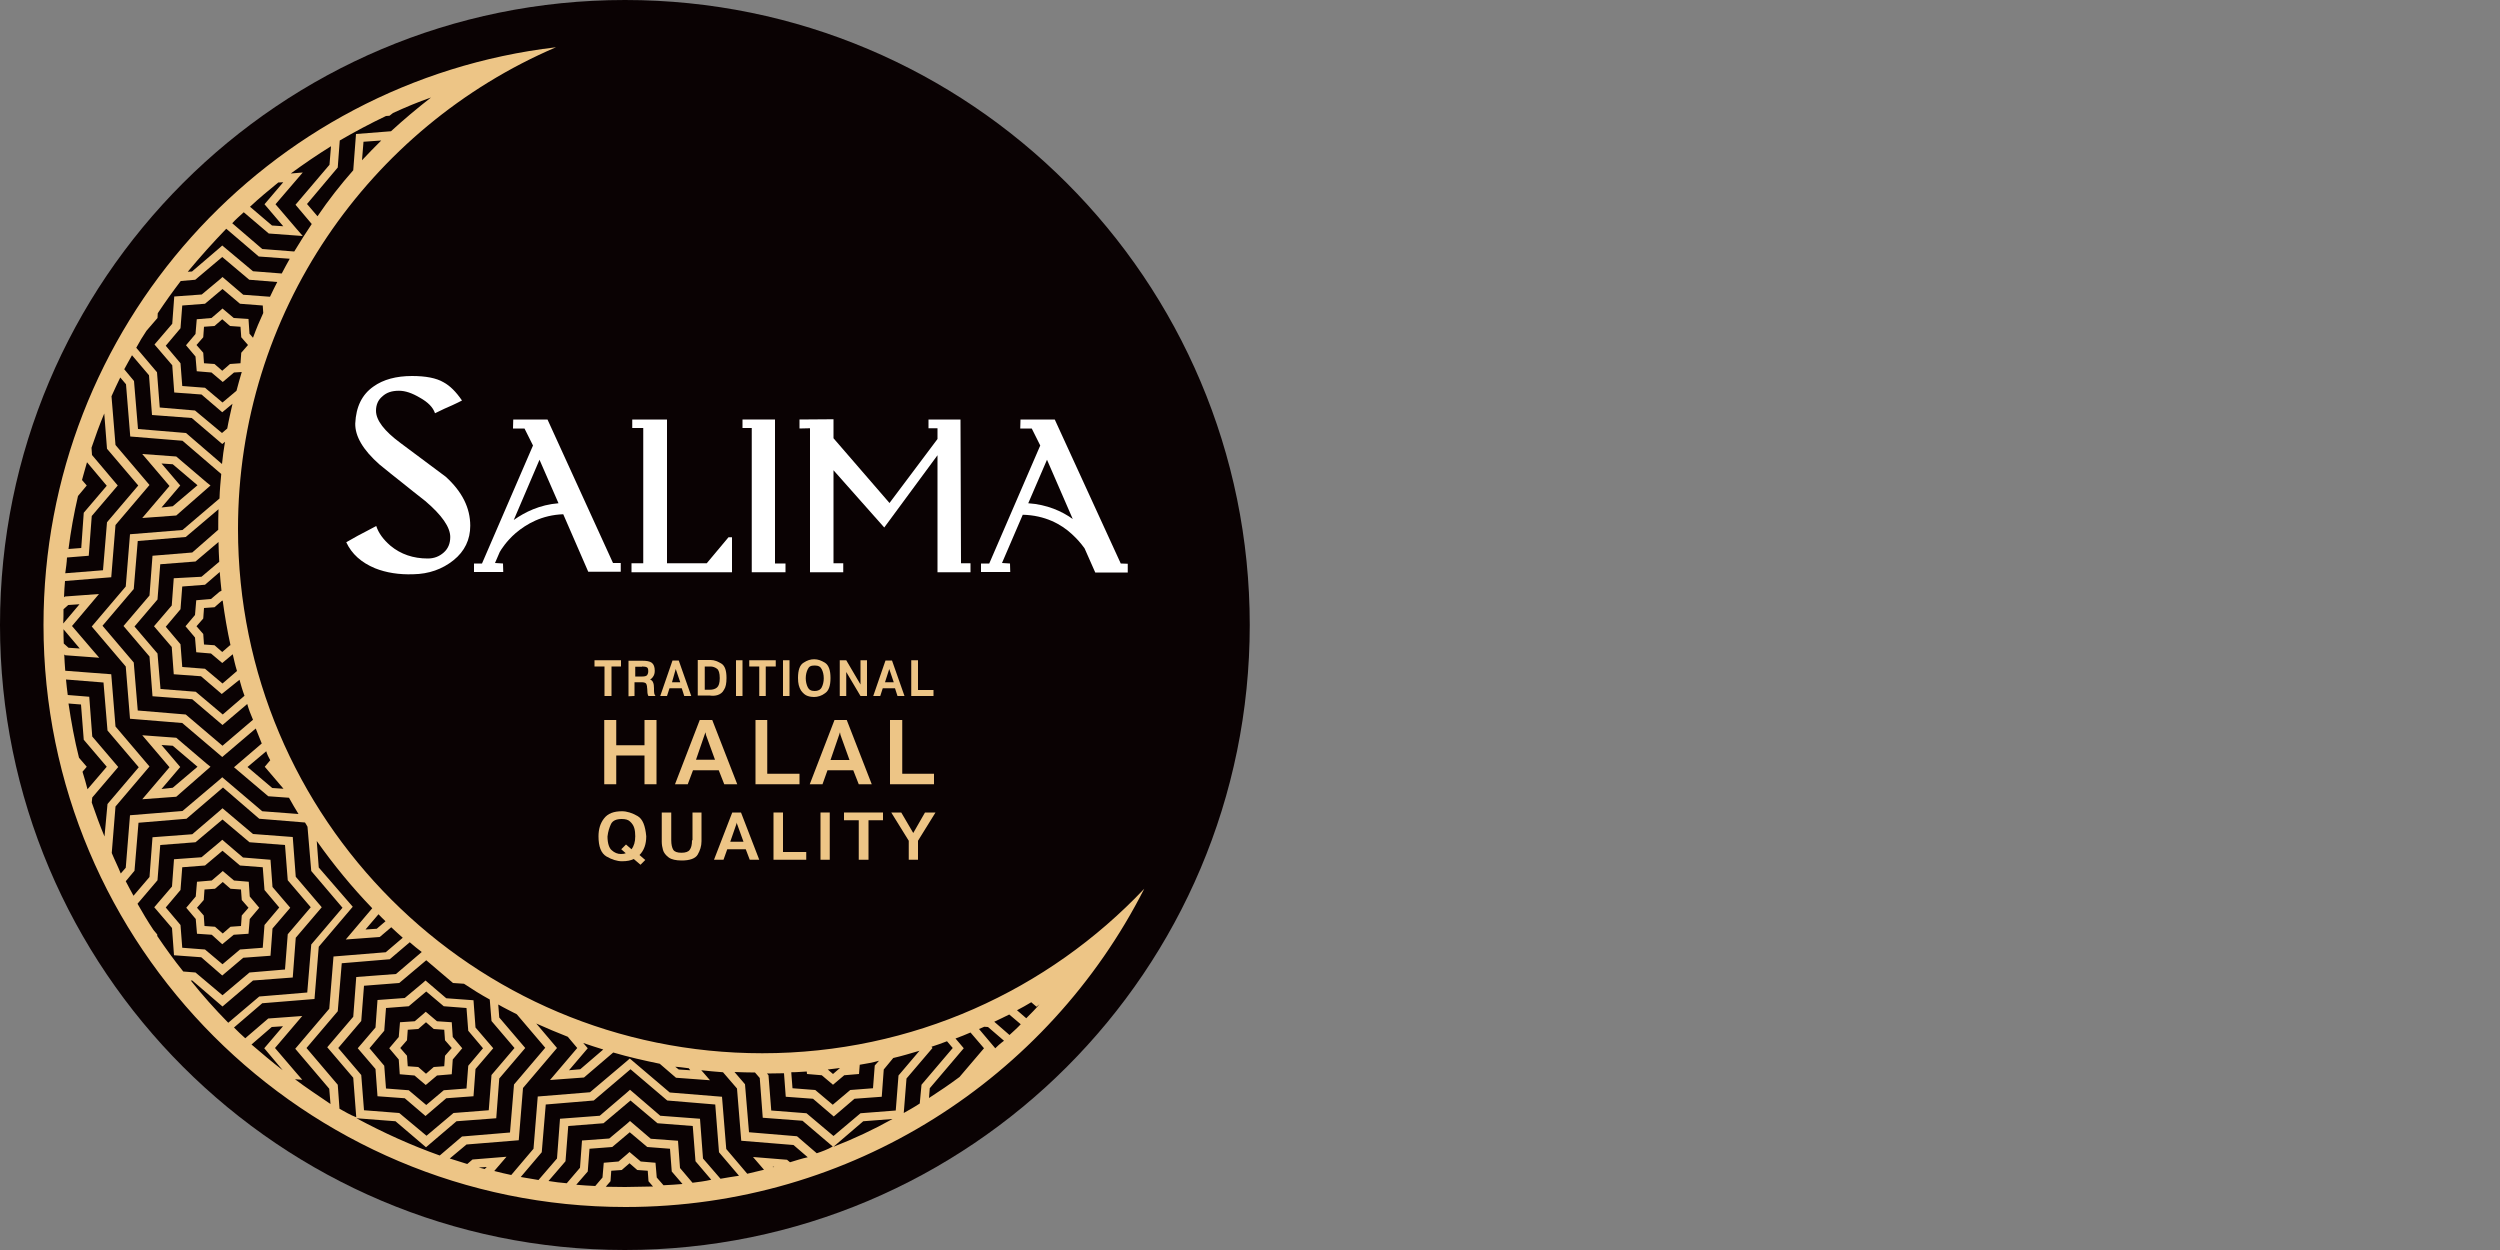 <?xml version="1.0" encoding="UTF-8"?> <!-- Generator: Adobe Illustrator 28.1.0, SVG Export Plug-In . SVG Version: 6.00 Build 0) --> <svg xmlns="http://www.w3.org/2000/svg" xmlns:xlink="http://www.w3.org/1999/xlink" id="Layer_1" x="0px" y="0px" viewBox="0 0 1000 500" style="enable-background:new 0 0 1000 500;" xml:space="preserve"><rect x="0" y="0" width="1000" height="500" fill="#808080" stroke="none"/> <style type="text/css"> .st0{fill:#0A0203;} .st1{fill:#EDC586;} .st2{fill:#FFFFFF;} </style> <g> <path class="st0" d="M499.9,250c0,138.1-111.9,250-250,250C111.9,499.9,0,388,0,250C0,111.9,111.9,0,250,0 C388,0,499.9,111.9,499.9,250"></path> <polygon class="st1" points="241.8,278.4 244.3,278.4 244.6,278.4 244.6,266.6 248.4,266.6 248.4,264.3 248.4,264.1 237.8,264.1 237.8,266.4 237.8,266.6 241.8,266.6 "></polygon> <path class="st1" d="M253.6,278.4h0.2v-5.5h2.9c0.8,0,1.4,0.2,1.6,0.4c0.3,0.3,0.4,0.7,0.5,1.2l0,0l0,0c0,0.1,0,0.5,0.1,1.1 c0,1.2,0.1,2.1,0.4,2.7l0.1,0.1h2.4h0.4l-0.2-0.3c-0.2-0.3-0.3-0.6-0.3-0.8c0-0.2-0.1-0.5-0.1-0.9l0,0c0-0.2,0-0.4,0-0.6 s0-0.4,0-0.5l0,0c0-0.9-0.1-1.8-0.4-2.4c-0.2-0.5-0.6-0.9-1.2-1.1c0.2-0.1,0.3-0.1,0.5-0.3c0.3-0.2,0.6-0.6,0.9-1.1 s0.5-1.2,0.5-2.1c0-1.5-0.4-2.6-1.2-3.2c-0.8-0.6-2.1-0.8-3.6-0.8h-5.7v14.2h0.2L253.6,278.4L253.6,278.4z M256.8,266.6 c0.8,0,1.5,0.1,1.9,0.3c0.4,0.2,0.6,0.6,0.6,1.6c0,0.7-0.2,1.2-0.5,1.6c-0.3,0.3-0.9,0.5-1.8,0.5h-2.9v-3.9h2.7L256.8,266.6 L256.8,266.6z"></path> <path class="st1" d="M266.8,278.4l1-3.1h4.9l1,3.1h2.5h0.3l-5-14.2h-2.4H269l-4.9,14.2H266.8L266.8,278.4z M270.3,267.6l1.8,5.3 h-3.3L270.3,267.6z"></path> <path class="st1" d="M287.1,278c0.9-0.3,1.9-0.9,2.5-2.1c0.7-1,1-2.6,1-4.7c0-2.9-0.6-4.9-2.1-5.8c-1.4-0.8-2.7-1.4-4.2-1.4h-5.2 v0.2v14h4.7C285.1,278.4,286.2,278.3,287.1,278 M281.9,266.6h2.3c0.9,0,1.8,0.3,2.6,0.9c0.7,0.5,1.1,1.8,1.1,3.7v0.1 c0,1.9-0.4,3.1-1.1,3.7s-1.7,0.9-2.9,0.9h-2V266.6L281.9,266.6z"></path> <polygon class="st1" points="297,278.4 297,264.1 294.5,264.1 294.4,264.1 294.4,264.3 294.4,278.4 296.8,278.4 "></polygon> <polygon class="st1" points="303.7,278.4 306.1,278.4 306.3,278.4 306.3,266.6 310.3,266.6 310.3,264.3 310.3,264.1 299.7,264.1 299.7,266.4 299.7,266.6 303.7,266.6 "></polygon> <polygon class="st1" points="315.8,278.4 315.8,264.1 313.4,264.1 313.2,264.1 313.2,264.3 313.2,278.4 315.7,278.4 "></polygon> <path class="st1" d="M330,277.3c1.5-1,2.2-3,2.2-6.1s-0.7-5.1-2.2-6.1c-1.5-0.9-2.8-1.4-4.3-1.4s-2.8,0.4-4.3,1.4 c-1.5,0.9-2.2,3-2.2,6.1c0,2.2,0.4,3.7,1.2,5c0.8,1.1,1.7,1.9,2.7,2.2c0.9,0.3,1.8,0.4,2.5,0.4C327.1,278.8,328.7,278.3,330,277.3 M325.9,266.2c1.5,0,2.3,0.5,2.8,1.5s0.8,2.2,0.8,3.6s-0.3,2.6-0.8,3.6s-1.5,1.5-2.8,1.5c-1.5,0-2.3-0.5-2.8-1.5s-0.8-2.3-0.8-3.6 c0-1.4,0.3-2.6,0.8-3.6C323.6,266.6,324.3,266.2,325.9,266.2"></path> <polygon class="st1" points="338.5,278.4 338.5,268.8 338.5,268.8 344.2,278.4 346.6,278.4 346.8,278.4 346.8,264.1 344.3,264.1 344.2,264.1 344.2,273.7 344.2,273.8 338.5,264.1 336,264.1 335.9,264.1 335.9,278.4 338.3,278.4 "></polygon> <path class="st1" d="M352.1,278.4l1-3.1h4.9l1,3.1h2.5h0.3l-5-14.2h-2.4h-0.2l-4.9,14.2H352.1L352.1,278.4z M355.7,267.6l1.8,5.3 H354L355.7,267.6z"></path> <polygon class="st1" points="373.4,276.2 373.4,276 373.1,276 367.2,276 367.2,264.1 364.8,264.1 364.5,264.1 364.5,278.4 373.4,278.4 "></polygon> <polygon class="st1" points="257.8,298.1 246.5,298.1 246.5,288 241.7,288 241.7,313.7 246.5,313.7 246.5,302.2 257.8,302.2 257.8,313.7 262.6,313.7 262.6,288 257.8,288 "></polygon> <path class="st1" d="M279.9,288l-9.9,25.7h5.1l2.1-5.6h10.3l2.2,5.6h5.2l-10-25.7H279.9z M282.2,292.9l0.2,1.1l0,0l3.6,9.9h-7.6 l3.4-9.9L282.2,292.9z"></path> <polygon class="st1" points="302.2,288 302.2,313.7 319.8,313.7 319.8,309.5 319.6,309.5 306.9,309.5 306.9,288 "></polygon> <path class="st1" d="M331,308.1h10.3l2.2,5.6h5.2l-10-25.7h-4.9l-9.9,25.7h5.1L331,308.1z M336,292.9l0.2,1.1l0,0l3.6,10h-7.6 l3.4-9.9L336,292.9z"></path> <polygon class="st1" points="373.6,309.5 373.4,309.5 360.9,309.5 360.9,288 356,288 356,313.7 373.6,313.7 "></polygon> <path class="st1" d="M255,326.4c-2.1-1.2-4.2-1.9-6.2-1.9c-3.3,0-5.7,0.9-7.2,2.9c-1.5,1.9-2.2,4.3-2.2,7.1c0,4.1,1,6.8,3.2,8.1 c2.1,1.2,4.2,1.9,6.2,1.9s3.5-0.3,4.7-0.9l2.7,2.3l1.7-1.7l0.2-0.2l-2.3-2c1.8-1.8,2.7-4.3,2.7-7.5 C258.1,330.3,257.1,327.6,255,326.4 M244.4,329.6c0.7-1.4,2.2-2,4.3-2c1.5,0,2.6,0.3,3.3,1c0.8,0.7,1.4,1.6,1.7,2.6 s0.4,2.2,0.4,3.3c0,2.2-0.5,3.9-1.5,5.2l-2.2-1.9l-1.7,1.7l-0.2,0.2l1.8,1.6c-0.5,0.2-1.1,0.3-1.9,0.3c-1.4,0-2.6-0.5-3.7-1.5 c-1-0.8-1.7-2.7-1.7-5.5C243.2,332.6,243.8,330.9,244.4,329.6"></path> <path class="st1" d="M276.8,336.1c0,1.8-0.3,3-0.9,3.8c-0.5,0.8-1.7,1.2-3.3,1.2c-1.7,0-2.8-0.4-3.3-1.2c-0.5-0.8-0.8-2.1-0.8-3.8 V325h-3.8v0.2v11.4c0,1.2,0.2,2.4,0.5,3.4c0.3,1.1,1.1,2.1,2.3,3c1.1,0.8,2.9,1.2,5.2,1.2c3.2,0,5.5-0.8,6.4-2.4s1.5-3.3,1.5-5.3 V325H277v11.1H276.8z"></path> <path class="st1" d="M292.9,325l-7.3,18.9h3.8l1.5-4.2h7.4l1.6,4.2h3.8l-7.3-18.9H292.9z M294.7,329l0.1,0.5l0,0l2.6,7.2h-5.3 l2.5-7.2L294.7,329z"></path> <polygon class="st1" points="313.2,340.8 313.2,325 309.4,325 309.4,343.9 322.5,343.9 322.5,341 322.5,340.8 322.2,340.8 "></polygon> <polygon class="st1" points="328.2,325.2 328.2,343.9 331.9,343.9 331.9,325 328.2,325 "></polygon> <polygon class="st1" points="337.6,327.9 337.6,328.1 343.5,328.1 343.5,343.9 347.4,343.9 347.4,328.1 353.2,328.1 353.2,325.2 353.2,325 337.6,325 "></polygon> <polygon class="st1" points="370,325 365.3,333.2 360.5,325 356.5,325 363.5,336.3 363.5,343.9 367.2,343.9 367.2,336.3 374.2,325 "></polygon> <path class="st1" d="M84.2,306.7l-1.5-1.2l-12.2-10.4l-13.6-1l10.9,12.8l-10.9,12.8l13.6-1L84.2,306.7z M64.6,315.6l7.5-8.8 l-7.5-8.8l4.5,0.3l9.9,8.4l-9.9,8.4L64.6,315.6z M304.9,421.3c-115.8,0-209.7-93.8-209.7-209.7c0-86.5,52.5-160.7,127.2-192.7 C106.8,32.5,17.4,130.7,17.4,250c0,128.5,104.2,232.8,232.8,232.8c90.6,0,169.1-51.7,207.5-127.3 C419.4,396,365.1,421.3,304.9,421.3 M340.6,426.4L340.6,426.4l-1.5,0.2C339.6,426.6,340.1,426.5,340.6,426.4 M336,427.2l-2.8,2.4 l-2.1-1.8C332.9,427.6,334.4,427.4,336,427.2 M322.7,428.6l0.1,1l5.9,0.5l4.5,3.8l0,0l0,0l4.5-3.8l5.9-0.5l0.3-3.7 c2.6-0.4,5.2-0.9,7.7-1.6l-1.7,1.9l-0.7,9.1l-9.1,0.7l-7,5.9l-7-5.9l-9.1-0.7l-0.5-6.4C318.8,428.9,320.7,428.7,322.7,428.6 M275.5,427.3l0.6,0.8l-4.6-0.3l-1.4-1.1C272,426.8,273.7,427.1,275.5,427.3 M241.3,419.8l-9.2,7.9l-4.5,0.4l7.5-8.8l-1.8-2.1 C236,418.1,238.6,419,241.3,419.8 M181.2,393.2l4.4,0.3c3.3,2.2,6.8,4.4,10.3,6.3l0.7,8.6l9.2,10.8l-9.2,10.8l-1.1,14.1l-14.1,1.1 l-10.8,9.1l-10.9-9.1l-14.1-1.1l-1.1-14.1l-9.2-10.8l9.2-10.8l1.1-14.1l14.1-1.1l10.8-9.1L181.2,393.2z M154.2,368.5l-3.5,3 l-4.5,0.3l5.2-6.1C152.3,366.7,153.2,367.5,154.2,368.5 M108.1,304.1l-2.2,2.6l7.5,8.8l-4.5-0.3l-9.9-8.4l7.5-6.3 C106.8,301.6,107.4,302.9,108.1,304.1 M101.2,287.9L89,298.3l-14.7-12.5l-19.2-1.6L53.5,265L41,250.3l12.5-14.7l1.6-19.2l19.2-1.6 l13.1-11.1c-0.1,2.5-0.1,5.1-0.1,7.7c0,0.2,0,0.3,0,0.5L76.9,221L61,222.3l-1.2,15.9l-10.4,12.2l10.4,12.2l1.2,15.9l15.9,1.2 L89,290l0,0l0,0l9.9-8.4C99.5,283.8,100.3,285.8,101.2,287.9 M95.8,271.9c0.6,2.2,1.2,4.3,2,6.4l-8.7,7.5l-10.8-9.1l-14.1-1.1 L63,261.4l-9.2-10.8l9.2-10.8l1.1-14.1l14.1-1.1l9.2-7.8c0.1,2.6,0.1,5.3,0.3,7.9l-7.1,6l-11.1,0.6l-0.8,10.9l-7.1,8.3l7.1,8.3 l0.8,10.9l10.9,0.8l8.3,7.1l0,0l0,0L95.8,271.9z M87.8,236.7l-3.4,2.9l-5.9,0.5L78,246l-3.8,4.5L78,255l0.5,5.9l5.9,0.5l4.5,3.8 l0,0l0,0l4.2-3.5c0.5,2.2,1,4.5,1.7,6.7l-5.8,5l-7-5.9l-9.1-0.7l-0.7-9.1l-5.9-7l5.9-7l0.7-9.1l9.1-0.7l5.9-5.1 c0.2,2.5,0.4,5,0.7,7.5L87.8,236.7z M88.9,240.2l0.2,0.2c0.8,5.9,1.8,11.8,3.1,17.7H92l-3.1,2.7l-3.1-2.7l-4.2-0.3l-0.3-4.2 l-2.7-3.1l2.7-3.1l0.3-4.2l4.2-0.3L88.9,240.2z M101.2,135.1l-1.4-1.6l-0.4-5.9l-5.9-0.4l-4.5-3.8l0,0l0,0l-1,0.9l-3.4,2.9 l-5.9,0.5l-0.5,5.9l-3.8,4.5l3.8,4.5l0.5,5.9l5.9,0.5l4.5,3.8l0,0l0,0l4.5-3.8l3.1-0.2c-0.7,2.5-1.5,5-2.1,7.5L89,161l-7-5.9 l-9.1-0.7l-0.7-9.1l-5.9-7l5.9-7l0.7-9.1l9.1-0.7l7-5.9l7,5.9l9.1,0.7l0.2,3C103.9,128.2,102.5,131.5,101.2,135.1 M99.2,138 l-2.7,3.1l-0.3,4.2l-4.2,0.3l-3.1,2.7l-3.1-2.7l-4.2-0.3l-0.3-4.2l-2.7-3.1l2.7-3.1l0.3-4.2l4.2-0.3l3.1-2.7l3.1,2.7l4.2,0.3 l0.3,4.2L99.2,138z M144.8,64.1l0.6-7.4l7.1-0.5C150,58.7,147.3,61.4,144.8,64.1 M135.9,56.2c6-3.5,12.2-6.8,18.5-9.8l1.4-0.1 l1.4-1.1c5-2.3,10-4.4,15.2-6.2c-5.5,4.3-10.9,8.8-16,13.5l-14,1.1l-1.1,14.5c-5.1,5.8-9.9,11.9-14.3,18.4l-4.2-4.9L135.1,67 L135.9,56.2z M111.3,73l2-0.1l-7.5,8.8l7.5,8.8l-4.5-0.3l-8.8-7.5C103.6,79.3,107.4,76.2,111.3,73 M97.5,84.9l10,8.5l13.6,1l-2.6-3 l-8.3-9.7L121.1,69l-4.8,0.4c5.2-3.8,10.6-7.5,16.1-10.9l-0.6,7.4l-13.6,16l6.5,7.7c-2.4,3.6-4.8,7.3-7,11l-12.8-1l-12-10.3 C94.3,87.7,96,86.3,97.5,84.9 M90.5,91.5l13,11.1l12.4,0.9c-1.1,2-2.2,3.9-3.2,5.9l-11.5-0.9L88.9,98.2l0,0l0,0l-1,0.9l-11.1,9.5 l-1.7,0.1C80,102.8,85.2,97,90.5,91.5 M58.6,132.3l4.4-5.1l0.1-1.9c2.9-4.4,6-8.7,9.2-12.9l5.8-0.5l10.8-9.1l10.8,9.1l11.2,0.9 c-1,2-2,3.9-2.9,5.9l-10.7-0.8l-8.3-7.1l0,0l0,0l-1,0.9l-7.3,6.1l-11,0.8l-0.8,10.9l-7.1,8.3l7.1,8.3l0.8,10.9l10.9,0.8l8.3,7.1 l0,0l0,0l4.1-3.4c-0.7,3.2-1.5,6.5-2.1,9.9l-2.1,1.8l-10.8-9L63.9,163l-1.1-14.1l-8.3-9.8C55.8,136.7,57.1,134.5,58.6,132.3 M52.8,142.1l6.8,8l1.2,15.9l15.9,1.2l12.2,10.4l0,0l0,0l1.1-0.9c-0.5,2.9-0.9,5.9-1.2,8.9l-14.4-12.4l-19.2-1.6l-1.6-19.2 l-3.9-4.7C50.7,146,51.6,144.1,52.8,142.1 M31.2,198.4l3.5-4.2l-1.9-2.2c0.6-2.4,1.4-4.8,2-7.1l7.9,9.4l-9.2,10.8l-1,14.1l-5.1,0.4 C28.3,212.4,29.6,205.3,31.2,198.4 M26.8,223l8.7-0.7l1.2-15.9l10.4-12.2L36.8,182l-0.2-2.9c1.6-4.7,3.2-9.2,5.1-13.7l1.1,14.1 l12.5,14.7l-12.5,14.7l-1.6,19.2l-15.1,1.2C26.4,227.1,26.7,225.1,26.8,223 M25.4,243.7l1.9-1.7l4.5-0.3l-6.5,7.7 C25.4,247.4,25.4,245.5,25.4,243.7 M25.4,251.7l6.5,7.7l-4.5-0.3l-1.9-1.7C25.4,255.4,25.4,253.5,25.4,251.7 M33,308.7l1.7-2 l-3.1-3.6c-1.8-7.1-3.1-14.3-4.2-21.7l5,0.4l1.1,14.1l9.2,10.8l-7.7,9C34.4,313.5,33.8,311.1,33,308.7 M41.8,334.6 c-1.9-4.5-3.5-9-5.1-13.6l0.2-2l10.4-12.2l-10.4-12.2l-1.2-15.9l-8.6-0.7c-0.3-2.1-0.5-4.2-0.7-6.2l15,1.2l1.6,19.2l12.5,14.7 L43,321.6L41.8,334.6z M44.7,341.2l1.5-18.6l13.6-16l-13.6-16l-1.7-20.9l-18.4-1.4c-0.2-2.2-0.3-4.4-0.4-6.5l0.4,0.3l13.6,1l-2.6-3 l-8.3-9.7l10.8-12.8l-13.6,1l-0.4,0.3c0.1-2.2,0.2-4.4,0.4-6.5l18.5-1.5l1.7-20.9l13.6-16l-13.6-16l-1.6-19.5 c1.1-2.5,2.3-5,3.5-7.5l2.3,2.7l1.7,20.9l20.9,1.7l15.5,13.3c-0.3,3.2-0.6,6.4-0.7,9.8L73,212l-21,1.7l-1.7,20.9l-13.6,16l13.6,16 l1.7,20.9l20.9,1.7l16,13.6l0,0l0,0l13.4-11.4c0.8,2,1.6,4.1,2.4,6l-11.1,9.5l13.7,11.6l8.3,0.6c1.2,2.2,2.5,4.4,3.8,6.5l-14.5-1.1 l-16-13.6l0,0l0,0l-1,0.9L73,324.4l-21,1.7l-1.7,21l-2,2.3C47.2,346.6,45.8,343.9,44.7,341.2 M62.9,374.4v-0.6l-1.5-1.8 c-2.3-3.4-4.4-7-6.4-10.5l8-9.4l1.1-14.1l14.1-1.1l10.8-9.1l10.8,9.1L114,338l1.1,14.1l9.2,10.8l-9.2,10.8l-1.1,14.1L99.8,389 L89,398.1L78.2,389l-4.9-0.4C69.6,384,66.2,379.3,62.9,374.4 M76.3,392.2h0.6L89,402.6l0,0l0,0l12.2-10.4l15.9-1.2l1.2-15.9 l10.4-12.2l-10.4-12.2l-1.2-15.9l-15.9-1.2L89,323.3l0,0l0,0l-1,0.9l-11.1,9.5L61,334.9l-1.2,15.9l-6.4,7.5c-1-1.9-2.1-3.8-3.1-5.8 l3.5-4.2l1.6-19.2l19.2-1.6L89.2,315l14.5,12.5L122,329c0.3,0.5,0.7,1.1,1,1.7l1.5,17.7l12.5,14.7l-12.5,14.7l-1.6,19.2l-19.2,1.6 l-12.4,10.5C85.9,403.6,81,398.1,76.3,392.2 M113.1,428.1c-4.3-3.3-8.4-6.8-12.5-10.3l8.1-7l4.5-0.3l-7.5,8.8L113.1,428.1 L113.1,428.1z M118,431.7l2.9,0.2l-2.6-3l-8.3-9.7l10.9-12.8l-13.6,1l-9.2,7.9c-1.6-1.4-3-2.8-4.5-4.3l11.3-9.7l20.9-1.7l1.7-20.9 l13.6-16L127.5,347l-0.8-10.6c6.8,9.6,14.1,18.5,22.2,26.9l-10.6,12.5l13.6-1l4.6-3.9c1.6,1.5,3,2.8,4.6,4.2l-6.8,5.8l-20.9,1.7 l-1.7,20.9l-13.6,16l13.6,16l0.5,6.1C127.4,438.3,122.6,435.2,118,431.7 M135.8,443.5l-0.7-9.6l-12.5-14.7l12.5-14.7l1.6-19.2 l19.2-1.6l8-6.8c1.6,1.4,3.2,2.7,4.8,3.9l-10.3,8.8l-15.9,1.2l-1.2,15.9l-10.4,12.2l10.4,12.2l1.2,15.8 C140.1,446,138,444.7,135.8,443.5 M142.6,447.3l15.6,1.2l12.2,10.4l0,0l0,0l12.2-10.4l15.9-1.2l1.2-15.9l10.4-12.2L199.7,407 l-0.4-5.2c2.4,1.4,4.9,2.6,7.4,3.9l11.4,13.4l-12.5,14.7L204,453l-19.2,1.6l-8.9,7.6C164.4,458.1,153.4,453.1,142.6,447.3 M193.9,467.6c-0.8-0.2-1.7-0.4-2.4-0.6l3.2-0.2L193.9,467.6z M250,474.8c-2.6,0-5.1-0.1-7.7-0.1l1.9-2.2l0.3-4.2l4.2-0.3l3.1-2.7 l3.1,2.7l4.2,0.3l0.3,4.2l1.8,2.1C257.5,474.6,253.7,474.8,250,474.8 M265.4,474.1l-2.7-3.1l-0.5-5.9l-5.9-0.5l-4.5-3.8l0,0l0,0 l-1,0.9l-3.4,2.9l-5.9,0.5L241,471l-2.9,3.4c-2.6-0.1-5.1-0.3-7.6-0.5l4.6-5.3l0.7-9.1l9.1-0.7l7-5.9l7,5.9l9.1,0.7l0.7,9.1l4.3,5 C270.5,473.8,267.9,474,265.4,474.1 M277,473.1l-5-5.9l-0.8-10.9l-10.9-0.8l-8.3-7.1l0,0l0,0l-1,0.9l-7.3,6.1l-10.9,0.8l-0.8,10.9 l-5.3,6.2c-2.5-0.2-4.9-0.5-7.3-0.9l6.8-7.9l1.1-14.1l14.1-1.1l10.8-9.1l10.8,9.1l14.1,1.1l1.1,14.1l6.3,7.4 C281.9,472.5,279.4,472.8,277,473.1 M288.2,471.5l-7-8.1l-1.2-15.9l-15.9-1.2L252,435.9l0,0l0,0l-1,0.9l-11.1,9.5l-15.9,1.2 l-1.2,15.9l-7.4,8.6c-2.4-0.4-4.7-0.8-7.1-1.2l8.4-9.9l1.6-19.1l19.2-1.6l14.7-12.5l14.7,12.5l19.2,1.6l1.5,19.1l8,9.4 C292.8,470.7,290.5,471.1,288.2,471.5 M309.2,466.9l-0.1-0.2h0.6L309.2,466.9z M316,464.9l-1.2-1l-13.6-1.1l4.4,5.1 c-2.2,0.5-4.5,1.1-6.7,1.6l-8.4-9.9l-1.7-20.9l-20.9-1.7l-16-13.6l0,0l0,0l-1,0.9L236,436.9l-20.9,1.7l-1.7,20.9l-8.9,10.5 c-2.3-0.5-4.6-1-6.8-1.6l4.9-5.7l-13.6,1.1l-2.1,1.8c-2.3-0.7-4.7-1.5-7-2.2l6.7-5.6l20.9-1.7l1.7-20.9l13.6-16l-8.3-9.8 c4.2,1.9,8.3,3.6,12.6,5.3l3.8,4.5L220,432l13.6-1l11.7-10c6.1,1.8,12.3,3.2,18.6,4.5l6.5,5.6l13.6,1l-2.6-3l-0.9-1 c2.9,0.3,5.8,0.6,8.7,0.8l5.6,6.5l1.7,20.9l20.9,1.7l5.7,4.9C320.7,463.4,318.4,464.2,316,464.9 M326.7,461.3l-7.9-6.8l-19.2-1.6 l-1.6-19.2l-4.2-4.9c2.7,0.1,5.5,0.2,8.2,0.2l1.9,2.2l1.2,15.9l15.9,1.2l12.1,10.3C331,459.8,328.8,460.6,326.7,461.3 M333.4,458.7 l11.9-10.2l11.7-0.9C349.5,451.8,341.6,455.5,333.4,458.7 M358.3,444.2l-14.1,1.1l-10.8,9.1l-10.8-9.1l-14.1-1.1l-1.1-14.1 l-0.6-0.7c2.3,0,4.5-0.1,6.8-0.1l0.7,9.4l10.9,0.8l8.3,7.1l0,0l0,0l8.3-7.1l10.9-0.8l0.8-10.9l3.8-4.6c3.5-0.8,7.1-1.9,10.5-2.9 l-8.4,9.9L358.3,444.2z M367.9,441.4c-2.1,1.4-4.3,2.6-6.4,3.8l1.1-13.8l10.4-12.2l-0.4-0.5c2.1-0.7,4.2-1.4,6.2-2.2l2.3,2.7 l-12.5,14.7L367.9,441.4z M383.8,430.8c-3.9,2.9-8,5.7-12.2,8.4l0.3-3.9l13.6-16l-3.3-3.9c2-0.7,4.1-1.6,6-2.4l5.4,6.3L383.8,430.8 z M397.8,419.6l0.3-0.3l-6.5-7.7c0.7-0.3,1.4-0.6,2.1-0.9l1.5,0.1l6.4,5.5C400.1,417.4,398.9,418.5,397.8,419.6 M403.8,414 l-6.1-5.3c2-0.9,4.1-2,6-2.9l4.6,3.9C406.9,411.2,405.3,412.6,403.8,414 M410.5,407.3l-3.7-3.2c2-1,3.8-2.1,5.7-3.2l2.1,1.8l0,0 l0,0l1.2-1C414.2,403.6,412.4,405.4,410.5,407.3 M88.9,377.7L88.9,377.7L88.9,377.7l4.6-3.8l5.9-0.4l0.5-5.9l3.8-4.5l-3.8-4.5 l-0.4-5.9l-5.9-0.5l-4.5-3.8l0,0l0,0l-1,0.9l-3.4,2.9l-5.9,0.5l-0.5,5.9l-3.8,4.5l3.8,4.5l0.5,5.9l5.9,0.4L88.9,377.7z M81.5,366.2 l-2.7-3.1l2.7-3.1l0.3-4.2l4.2-0.3l3.1-2.7l3.1,2.7l4.2,0.3l0.3,4.2l2.7,3.1l-2.7,3.1l-0.3,4.2l-4.2,0.3l-3.1,2.7l-3.1-2.7 l-4.2-0.3L81.5,366.2z M159.9,429.7l5.9,0.5l4.5,3.8l0,0l0,0l4.5-3.8l5.9-0.5l0.4-5.9l3.8-4.5l-3.8-4.5l-0.4-5.9l-5.9-0.4l-4.5-3.8 l0,0l0,0l-1,0.9l-3.4,2.9l-5.9,0.4l-0.5,5.9l-3.8,4.5l3.8,4.5L159.9,429.7z M162.8,416.1l0.3-4.2l4.2-0.3l3.1-2.7l3.1,2.7l4.2,0.3 l0.3,4.2l2.7,3.1l-2.7,3.1l-0.3,4.2l-4.2,0.3l-3.1,2.7l-3.1-2.7l-4.2-0.3l-0.3-4.2l-2.7-3.1L162.8,416.1z M88.9,390.2L88.9,390.2 L88.9,390.2l8.4-7.1l10.9-0.8l0.8-10.9l7.1-8.3l-7.1-8.3l-0.8-10.9l-11-0.9l-8.3-7.1l0,0l0,0l-1,0.9l-7.3,6.1l-11,0.8l-0.8,10.9 l-7.1,8.3l7.1,8.3l0.8,10.9l10.9,0.8L88.9,390.2z M72.2,370l-5.9-7l5.9-7l0.7-9.1l9.1-0.7l7-5.9l7,5.9l9.1,0.7l0.7,9.1l5.9,7 l-5.9,7l-0.7,9.1l-9.1,0.7l-7,5.9l-7-5.9l-9.1-0.7L72.2,370z M150.2,411l-7.1,8.3l7.1,8.3l0.8,10.9l10.9,0.8l8.3,7.1l0,0l0,0 l8.3-7.1l10.9-0.8l0.8-10.9l7.1-8.3l-7.1-8.3l-0.8-10.9l-10.9-0.8l-8.3-7.1l0,0l0,0l-1,0.9l-7.3,6.1L151,400L150.2,411z M154.4,403.2l9.1-0.7l7-5.9l7,5.9l9.1,0.7l0.7,9.1l5.9,7l-5.9,7l-0.7,9.1l-9.1,0.7l-7,5.9l-7-5.9l-9.1-0.7l-0.7-9.1l-5.9-7l5.9-7 L154.4,403.2z M84.2,194.2l-1.5-1.2l-12.2-10.4l-13.6-1l10.9,12.8l-10.9,12.8l13.6-1L84.2,194.2z M64.6,203l7.5-8.8l-7.5-8.8 l4.5,0.3l9.9,8.4l-9.9,8.4L64.6,203z"></path> <path class="st2" d="M160.2,177.2c-6.5-4.8-9.8-9.1-9.8-12.9c0-2.3,0.8-4.3,2.5-5.7c1.7-1.6,3.8-2.3,6.7-2.3c2.5,0,5.2,0.9,8.4,2.8 c3.2,1.8,5.2,3.8,6,6.2c2.8-1.4,5-2.4,6.9-3.2c1.8-0.8,3.1-1.5,3.9-1.9c-2.4-3.5-4.8-5.9-7.4-7.3c-2.9-1.7-7.1-2.5-12.6-2.5 c-6.3,0-11.5,1.4-15.4,4.2c-4.6,3.2-7,8.1-7.3,14.8c-0.1,5,3,10.5,9.7,16.4c3,2.5,6.1,4.9,9.1,7.3c3,2.4,6.1,4.9,9.2,7.3 c6.7,5.7,10,10.5,10,14.4c0,2.5-0.8,4.6-2.6,6.2c-1.8,1.6-3.9,2.4-6.4,2.4c-5.8,0-10.8-1.7-14.9-5.1c-2.9-2.5-4.8-5.1-5.7-7.9 c-2.9,1.6-5.4,2.8-7.4,3.9c-2,1.1-3.5,2-4.6,2.6c2.2,4.7,6,8.1,11.5,10.4c4.5,1.8,9.7,2.6,15.3,2.4c6.2-0.1,11.6-2,16.1-5.6 s6.7-8.3,6.7-13.8c0-7.1-3.2-13.6-9.8-19.6L160.2,177.2z"></path> <polygon class="st2" points="282.7,225.3 266.8,225.3 266.8,167.8 252.9,167.8 252.9,171.2 257.3,171.2 257.3,225.3 252.6,225.3 252.6,228.9 292.8,228.9 292.8,214.9 291.4,214.9 "></polygon> <polygon class="st2" points="310,167.8 297,167.8 297,171.2 300.7,171.2 300.7,228.9 314.2,228.9 314.2,225.4 310,225.4 "></polygon> <polygon class="st2" points="384.2,167.8 371.4,167.8 371.4,171.3 375,171.3 375,175.6 355.8,201.2 333.4,175.3 333.4,167.7 319.8,167.8 319.8,171.4 324,171.3 324,228.9 337.3,228.9 337.3,225.3 333.4,225.3 333.4,188.1 353.7,211 375,182.1 375,228.9 388.2,228.9 388.2,225.3 384.4,225.3 "></polygon> <path class="st2" d="M219,167.8h-13.7l-0.1,3.6h4.6l3.4,6.8l-20.4,47.2h-3.2v3.4h11.7l-0.1-3.4l-3.2-0.2l1.9-4.4 c0.5-0.9,2.6-4.3,6.4-7.6c4.3-3.6,10.4-7.2,19-7.5l10,23h13v-3.5h-3.1L219,167.8z M205.5,208l10.3-24.1l7.6,17.4 C215.9,201.9,210,204.8,205.5,208"></path> <path class="st2" d="M448.3,225.4l-26.4-57.6h-13.7l-0.1,3.6h4.6l3.4,6.8l-20.4,47.2h-3.3v3.4h11.7l-0.1-3.4l-3.2-0.2l8.3-19.3 c8.9,0.2,15.4,3.8,19.6,7.7c2.2,2,3.7,3.8,4.8,5.3c0.2,0.2,0.3,0.4,0.4,0.6l4.2,9.5h13v-3.5L448.3,225.4L448.3,225.4z M411.3,201.3 l7.5-17.4l10.3,23.7C424.8,204.5,418.8,201.8,411.3,201.3"></path> </g> </svg> 